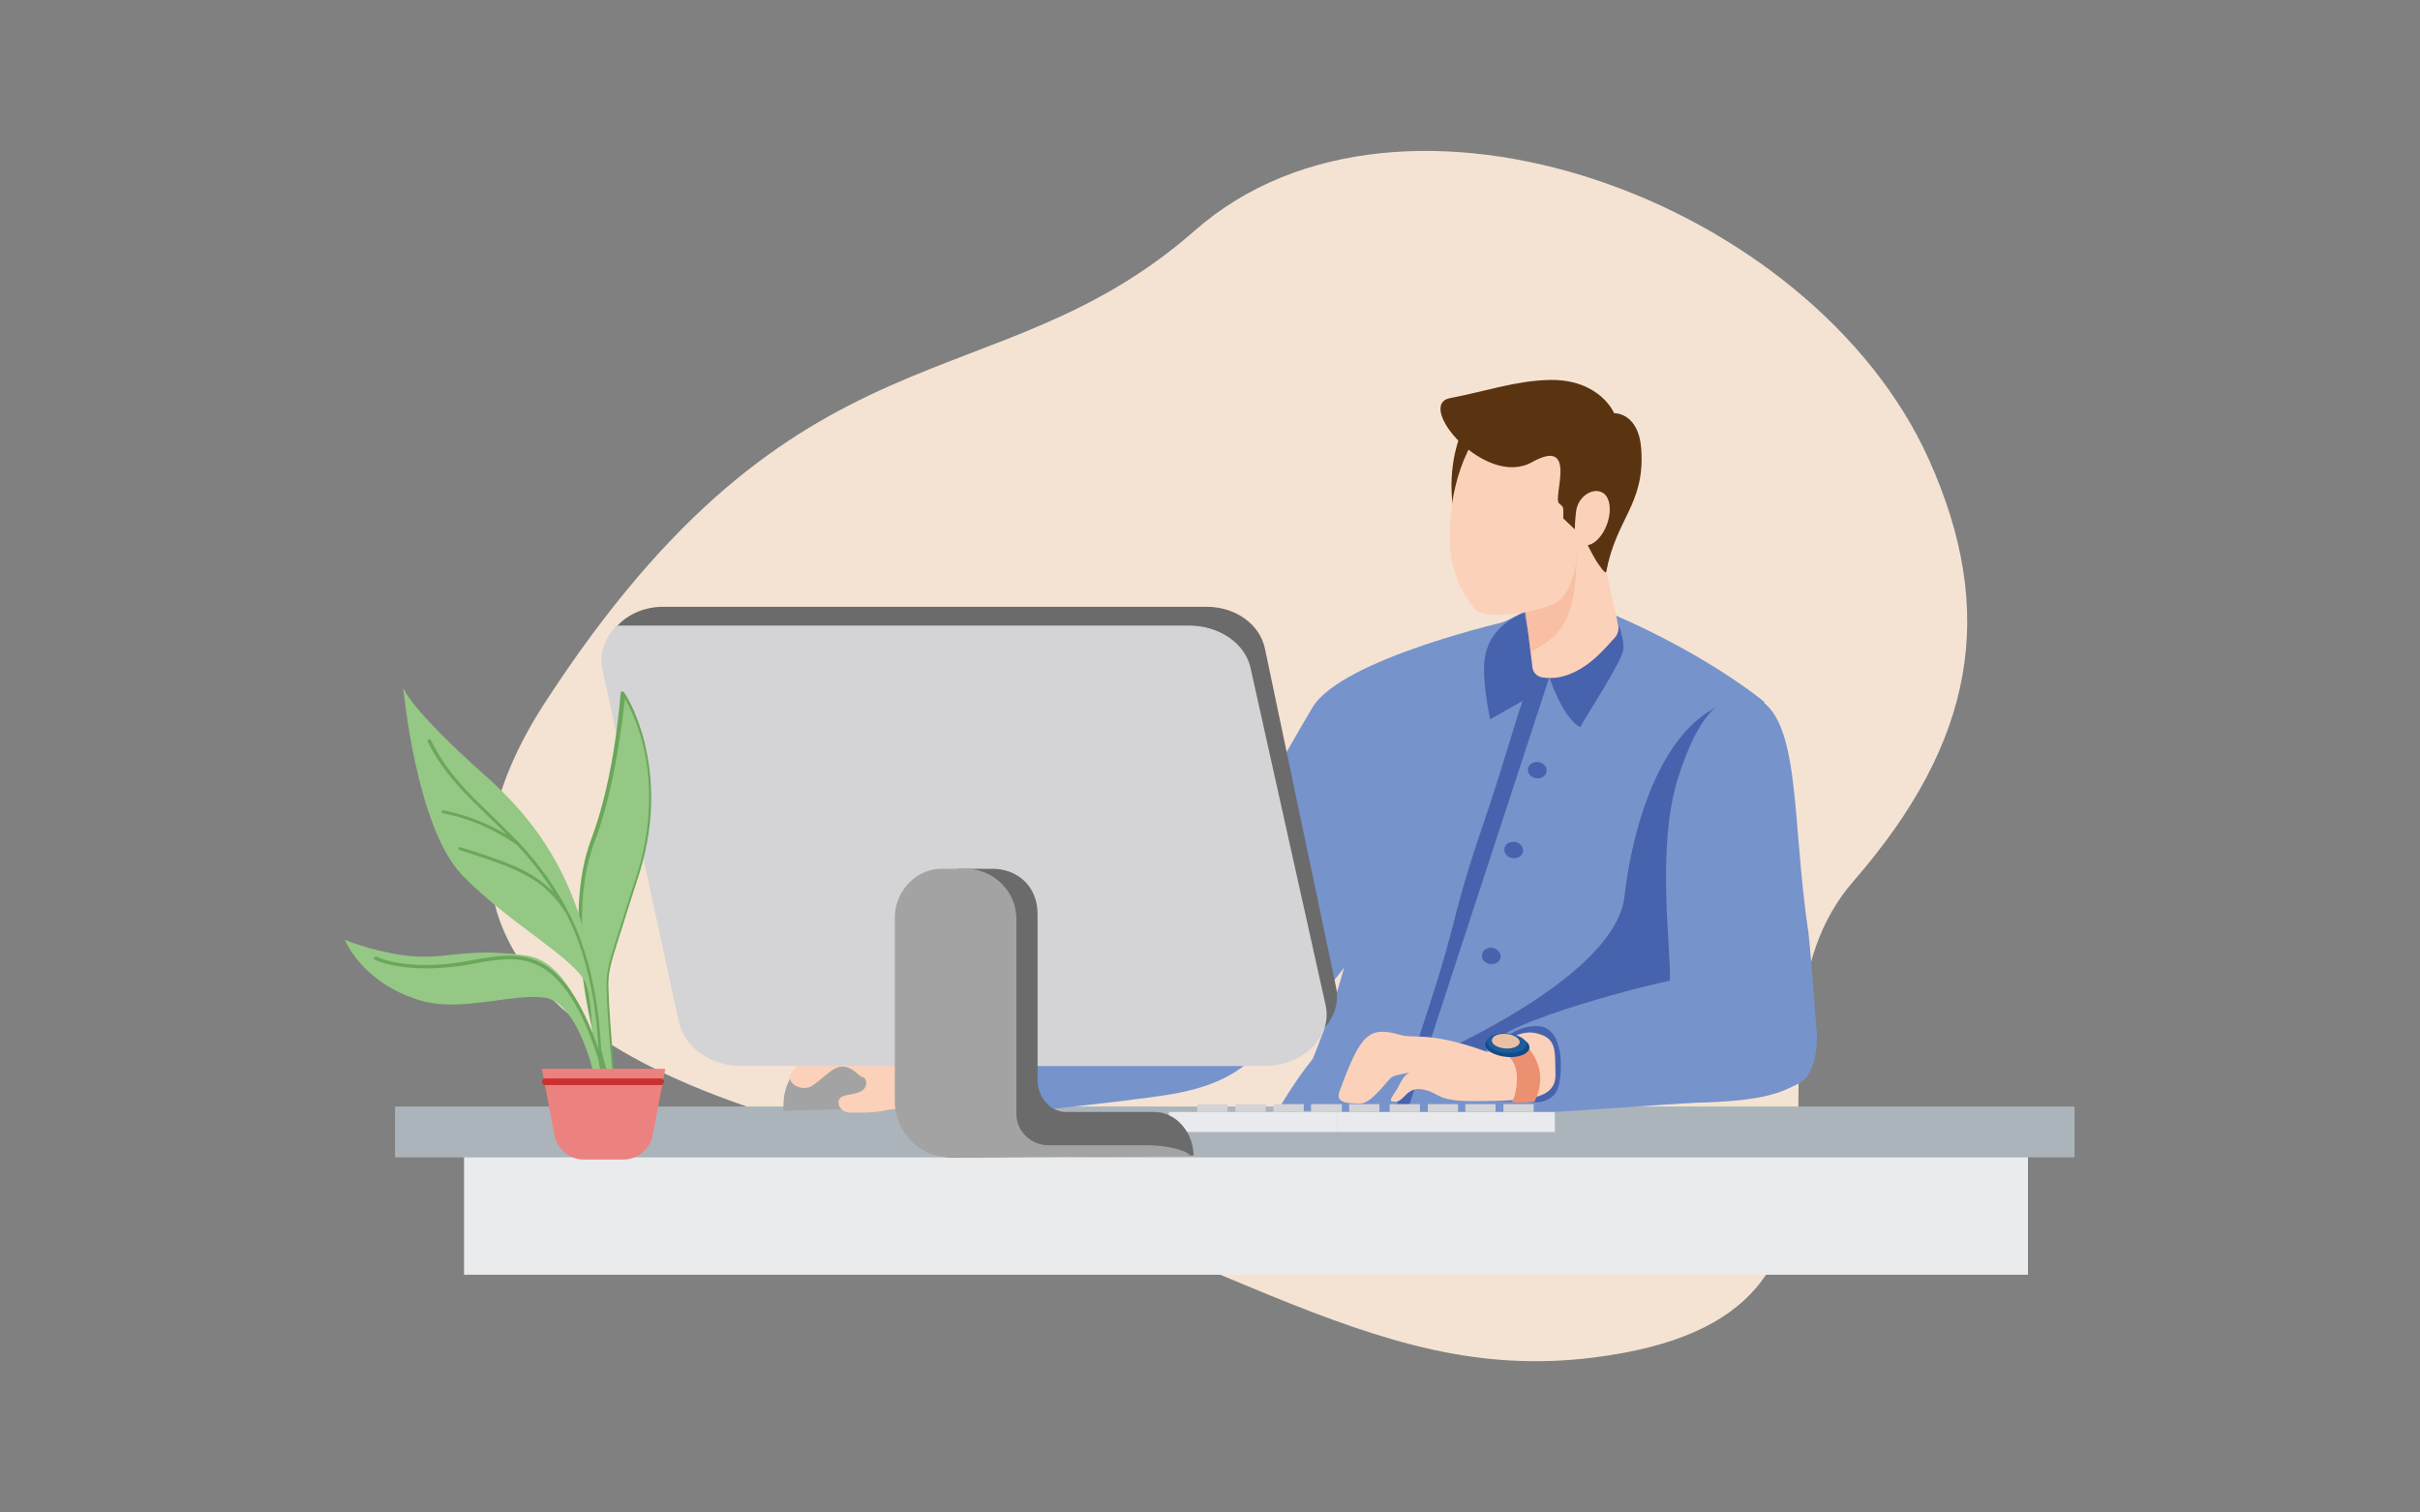<?xml version="1.0" encoding="UTF-8"?>
<!-- Generator: Adobe Illustrator 28.0.0, SVG Export Plug-In . SVG Version: 6.00 Build 0) -->
<svg xmlns="http://www.w3.org/2000/svg" xmlns:xlink="http://www.w3.org/1999/xlink" version="1.1" id="Layer_1" x="0px" y="0px" viewBox="0 0 400 250" style="enable-background:new 0 0 400 250;" xml:space="preserve"><rect x="0" y="0" width="400" height="250" fill="#808080" stroke="none"/> <style type="text/css"> .st0{fill:#F4E3D3;} .st1{fill:#EAEBEC;} .st2{fill:#ABB4BB;} .st3{fill:#7693CB;} .st4{fill:#A4A3A3;} .st5{fill:#FCD1BA;} .st6{fill:#4863AD;} .st7{fill:#5A3311;} .st8{opacity:0.28;fill:#EB9171;} .st9{fill:#E9EAED;} .st10{fill:none;} .st11{fill:#D4D4D6;} .st12{fill:#EB9171;} .st13{fill:#114B89;} .st14{fill:#205B9D;} .st15{fill:#EBC1A4;} .st16{fill:#6B6B6B;} .st17{fill:#94C884;} .st18{fill:#6BA75A;} .st19{fill:#EC827F;} .st20{fill:#C93231;} </style> <g> <path class="st0" d="M197.5,38.1c34.1-30,102-5,121.3,37.8c11.4,25.3,7.6,46.7-12.4,69.7c-23.1,26.5,12.5,71.9-43.1,78.8 c-37.8,4.7-61.5-19.4-129.5-38.3c-59.3-16.5-60.2-44.6-43.7-70C132.2,51.3,164.1,67.4,197.5,38.1z"/> <g> <g> <rect x="76.7" y="187" class="st1" width="258.5" height="23.7"/> <rect x="65.3" y="182.9" class="st2" width="277.6" height="8.4"/> <g> <g> <path class="st3" d="M233.4,146.8c0,0-3.6,3.9-7.2,8.2c-1.5,1.8-3,3.6-4.3,5.3c-4.3,5.7-8.4,7.4-13.2,12.9 c-2.9,3.4-6.8,6.1-14.2,7.5c-7.4,1.4-34.5,4-34.5,4s-0.8-3.6-0.3-4.7c0.1-0.3-0.2-1-0.7-1.9c-1.2-2.4-3.4-6,0.5-6.5 c5.2-0.7,30.5-7.5,31.7-9.4c1.2-1.9,7.8-10.6,11.4-18.4c3.5-7.9,8.8-17.5,14.3-26.8c4.8-8.2,33-14.5,33-14.5L233.4,146.8z"/> <path class="st4" d="M147.6,183.1l-18.1,0.5l0-0.8c-0.1-5,3.8-9.1,8.8-9.3l0,0c5-0.1,9.1,3.8,9.3,8.8L147.6,183.1z"/> <path class="st5" d="M148,172.8c-1.5-0.5-6-2.5-8.3-2.4c-2.4,0.1-6.3,4.2-8.4,6.3c-2.2,2,1,3.8,2.7,2.9c1.8-1,3.5-3.3,5.2-3.3 c1.8,0,2.5,1.5,3.5,1.8c0.5,0.1,0.8,1.4-0.1,2.1c-0.9,0.7-2.9,0.7-3.5,1.1c-1.1,0.7-0.3,2.7,1.6,2.6c1.9,0,3.5,0.1,5.8-0.4 c2.3-0.5,5.1,0.1,6.8-0.7c1.7-0.8,6.8,0.9,6.8,0.9l-3.8-9.6C156.2,173.9,150.8,173.8,148,172.8z"/> <path class="st6" d="M149.2,172.8c0.4,1.4,1.4,2.4,2.2,4.6c1.8,4.8-0.3,5.8-0.3,5.8s9.3,0.4,10.9-0.3c0,0,2.2-2.6-0.2-7.5 c-2.4-4.9-2.4-4.9-2.4-4.9s-1.4,0-5.5,0.7C150.6,171.8,149.2,172.8,149.2,172.8z"/> </g> <path class="st3" d="M289.4,161.6c-2.2,16.7-1,20.1-1,20.1l-41.8,2.8l-31.2-0.9l-4.8,1c0,0,2.9-5.3,6.4-9.6 c2.7-6.7,6.1-16.2,7-24.4c0,0,2.8-1.3,6-2.6c0-0.1,0-0.2,0-0.3c-6.8-16-7.2-33.3-7.2-33.3l26.4-11.9l8.5-4.4 c21.4,7.4,33.9,17.9,33.9,17.9S291.6,144.9,289.4,161.6z"/> <g> <path class="st6" d="M252.2,114.3c-2.1,5.9-3.5,11.6-7.4,23c-3.9,11.4-4.4,15.5-6.6,22.7c-2.2,7.3-7.6,23.4-7.6,23.4l10.4,0 c0,0,5.5-22.8,9.3-37.6c3.8-14.8,8.6-27.6,8.6-27.6l3.3-8.8c0,0-4.6,4.3-8.1,3.1C250.8,111.3,252.2,114.3,252.2,114.3z"/> <path class="st6" d="M252,101.3c0,0,0.2,2.2,1.4,5.7c1.1,3.4,4,5.6,4,5.6l-11.1,6.3c0,0-1.4-6.5-0.9-10 C246.2,103,252,101.3,252,101.3z"/> <path class="st3" d="M232.6,183.7l23.5-71.8c0,0,2.6,1.3,8.8-2.4c3-1.8-22.4,74.2-22.4,74.2H232.6z"/> <path class="st6" d="M256.1,112c1.4-0.2,6.2-2.3,8.4-4.5c2.5-2.5,2.5-5.6,2.5-5.6s1.6,3.6,1.3,5.5c-0.2,1.9-5.8,10.4-7.1,12.8 c0,0-1.1-0.4-2.7-2.9C257,114.7,256.1,112,256.1,112z"/> <path class="st6" d="M255.6,127.7c-0.2,0.7-1,1.1-1.9,0.9c-0.8-0.2-1.3-0.9-1.1-1.7c0.2-0.7,1-1.1,1.9-0.9 C255.3,126.2,255.8,127,255.6,127.7z"/> <path class="st6" d="M251.7,140.9c-0.2,0.7-1,1.1-1.9,0.9c-0.8-0.2-1.3-0.9-1.1-1.7c0.2-0.7,1-1.1,1.9-0.9 C251.4,139.4,251.9,140.2,251.7,140.9z"/> <path class="st6" d="M248,158.4c-0.2,0.7-1,1.1-1.9,0.9s-1.3-0.9-1.1-1.7c0.2-0.7,1-1.1,1.9-0.9 C247.7,157,248.2,157.7,248,158.4z"/> </g> <g> <path id="Path_23992_00000115484481742247643690000015898099931599857585_" class="st7" d="M242.7,68.9 c-6,11.3-0.4,22.5-0.6,22c-0.2-0.5,9.2-19.1,9.2-19.1L242.7,68.9z"/> <path id="Path_23993_00000086672638534903368980000002054000349506889133_" class="st5" d="M262,78.8l5.5,24.6 c0.1,0.7-0.1,1.4-0.5,1.9c-1.7,1.8-4.6,5.6-9.1,6.6c-0.9,0.2-2,0.2-2.8,0.1c-0.9-0.1-1.7-0.7-1.8-1.7l-2.9-23.2L262,78.8z"/> <path id="Path_23994_00000093894642678811415760000018215722085215460266_" class="st8" d="M260.6,80.8l-2.5,0.8l-7.8,5.6 l2.7,20.6C259.9,104,261.1,101.2,260.6,80.8z"/> <path id="Path_23995_00000067200331389518711860000005205484579220230792_" class="st5" d="M261,89.5 c-2,7.9-8.3,12.9-14.1,11.2c-5.8-1.7-8.3-7-6.9-17.3c1.1-8.1,5.6-16.6,11.4-14.9C257.3,70.1,263,81.6,261,89.5z"/> <path class="st7" d="M265.5,94.5c-0.1,0.6-1.4-1.4-1.6-1.7c-2-3.3-2.6-5.7-3.4-5.8c-0.2,0-0.2,0.1-0.2,0.5l-1.9-1.8 c0-2.1,0.1-1.8-0.7-2.5c-1.1-0.9,3.2-11.1-4.5-6.8c-7.7,4.3-19.4-9.5-13.5-10.6c5.8-1.1,10.9-2.9,16.5-3 c8.3-0.1,10.6,5.5,10.6,5.5s4.2-0.2,4.5,6.3C271.8,83.4,267.1,85.8,265.5,94.5z"/> <path class="st5" d="M258.3,98.7c-1.6,2.3-11.8,3.8-14,2.4c-2.2-1.5-4.6-8.1-3.6-6c1.2,2.4,2.6,3.4,8.9,2.4 c2-0.3,9-3.4,8.8-8.7c0-1.3,0-2.3,0-3l1.9,1.8C260.4,89,261.7,93.8,258.3,98.7z"/> <path id="Path_24013_00000156553518855735115590000009519526182514362496_" class="st5" d="M265.6,86.7 c-0.9,2.4-2.7,3.9-4.1,3.3c-1.4-0.6-1.3-2.6-1-5.4c0.3-2.6,2.7-3.9,4.1-3.3C266.1,81.8,266.5,84.3,265.6,86.7z"/> </g> <g> <g> <rect x="193.2" y="183.8" class="st9" width="27.9" height="3.3"/> <rect x="193.2" y="183.8" class="st10" width="27.9" height="3.3"/> </g> <g> <rect x="221.1" y="183.8" class="st9" width="35.9" height="3.3"/> <rect x="221.1" y="183.8" class="st10" width="35.9" height="3.3"/> </g> <g> <polygon class="st11" points="223,182.5 223,183.8 224.8,183.8 228,183.8 228,182.5 224.8,182.5 "/> <polygon class="st11" points="216.7,182.5 216.7,183.8 218.5,183.8 221.8,183.8 221.8,182.5 218.5,182.5 "/> <polygon class="st11" points="210.5,182.5 210.5,183.8 212.2,183.8 215.5,183.8 215.5,182.5 212.2,182.5 "/> <polygon class="st11" points="204.2,182.5 204.2,183.8 205.9,183.8 209.2,183.8 209.2,182.5 205.9,182.5 "/> <polygon class="st11" points="250.2,182.5 248.5,182.5 248.5,183.8 250.2,183.8 253.5,183.8 253.5,182.5 "/> <polygon class="st11" points="242.2,182.5 242.2,183.8 244,183.8 247.2,183.8 247.2,182.5 244,182.5 "/> <polygon class="st11" points="236,182.5 236,183.8 237.7,183.8 241,183.8 241,182.5 237.7,182.5 "/> <polygon class="st11" points="229.7,182.5 229.7,183.8 231.4,183.8 234.7,183.8 234.7,182.5 231.4,182.5 "/> <polygon class="st11" points="197.9,182.5 197.9,183.8 199.7,183.8 202.9,183.8 202.9,182.5 199.7,182.5 "/> </g> <g> <polygon class="st10" points="223,182.5 223,183.8 224.8,183.8 228,183.8 228,182.5 224.8,182.5 "/> <polygon class="st10" points="216.7,182.5 216.7,183.8 218.5,183.8 221.8,183.8 221.8,182.5 218.5,182.5 "/> <polygon class="st10" points="210.5,182.5 210.5,183.8 212.2,183.8 215.5,183.8 215.5,182.5 212.2,182.5 "/> <polygon class="st10" points="204.2,182.5 204.2,183.8 205.9,183.8 209.2,183.8 209.2,182.5 205.9,182.5 "/> <polygon class="st10" points="250.2,182.5 248.5,182.5 248.5,183.8 250.2,183.8 253.5,183.8 253.5,182.5 "/> <polygon class="st10" points="242.2,182.5 242.2,183.8 244,183.8 247.2,183.8 247.2,182.5 244,182.5 "/> <polygon class="st10" points="236,182.5 236,183.8 237.7,183.8 241,183.8 241,182.5 237.7,182.5 "/> <polygon class="st10" points="229.7,182.5 229.7,183.8 231.4,183.8 234.7,183.8 234.7,182.5 231.4,182.5 "/> <polygon class="st10" points="197.9,182.5 197.9,183.8 199.7,183.8 202.9,183.8 202.9,182.5 199.7,182.5 "/> </g> </g> <g> <path id="Path_23991_00000060735051002912467960000001647122291267752579_" class="st6" d="M246.1,181.8l43.1-3.9 c0,0-0.9,0.5,1.3-16.3c1.8-13.8-0.1-36.2-0.8-43.8l-3.9-1.7c-9.9,2.9-15.6,17.6-17.3,32.1c-1.1,9.7-17.1,19.2-27.6,24.4 C244.3,179.3,246.1,181.8,246.1,181.8z"/> <g> <path id="Path_23996_00000155143352713735752820000014746472322855629702_" class="st3" d="M289.1,115c8.8,2,6.9,20.1,9.8,39 c0.3,2.2,1.4,16.8,1.4,16.8s0.4,6.6-3,8.3c-2.9,1.4-5.6,3.2-20.3,3.2c-16,0.2-32.6-0.4-32.6-0.4s-0.2-5.9,1.5-8.8 c2.5-4.4,27.7-10.6,30.1-11c0.3-4.7-2.3-21.7,1.3-33.3c2.5-7.9,5.2-12.1,8.6-13.2C287,114.9,288.1,114.7,289.1,115z"/> <path id="Path_23998_00000121986909312645994270000003406115316716165011_" class="st6" d="M247.2,173.4c0,0,2.2-3.8,6.8-3.8 s4.3,7.5,3.6,10c-0.7,2.5-3.4,2.6-3.4,2.6l-9.9-0.4L247.2,173.4z"/> <path id="Path_23999_00000096018272948108294280000002518564045990513809_" class="st5" d="M245.9,173.9 c-9.6-3.5-12.2-2.2-14.3-2.8c-5.4-1.6-6.7-0.2-10.2,9.3c-0.7,1.9,1.3,2,3.4,2c2,0,4.5-3.9,5.3-4.4c0.8-0.4,2.9-0.7,2.9-0.7 s-0.7,0-1.7,2c-1,2-2.2,2.8-0.7,2.8c1.6,0,1.8-2.6,4.7-2c2.9,0.6,1.8,2,9.1,1.9c7.3-0.1,12.8,0,12.7-4.4 c-0.1-4.1,0.3-6.2-3.6-6.9C250.4,170.2,245.9,173.9,245.9,173.9z"/> <path id="Path_24000_00000060723966995712950670000016184722239510887070_" class="st12" d="M246.1,173.9 c6.4-0.7,4.5,7.3,3.9,8c-0.7,0.7,3.6,0.2,3.6,0.2s2-3.2,0.3-6.9c-1.7-3.7-5-3.9-5-3.9l-2.9,1.6L246.1,173.9z"/> <path id="Path_24001_00000172401477876985204140000015162975421164842403_" class="st13" d="M252.8,173.2 c-0.1,1-1.8,1.7-3.8,1.5c-2-0.2-3.6-1.1-3.5-2.1c0.1-1,1.8-1.7,3.8-1.5C251.3,171.3,252.9,172.2,252.8,173.2z"/> <path id="Path_24002_00000078746859789683458990000008324630683564777376_" class="st14" d="M252.3,172.7 c-0.1,0.9-1.6,1.5-3.4,1.3c-1.8-0.1-3.2-1-3.1-1.9c0.1-0.9,1.6-1.5,3.4-1.3C251,171,252.4,171.8,252.3,172.7z"/> <path id="Path_24003_00000161611724795563854480000013115942858781127568_" class="st15" d="M251.2,172.3 c-0.1,0.6-1.1,1.1-2.4,1c-1.3-0.1-2.3-0.7-2.2-1.4s1.1-1.1,2.4-1C250.2,171,251.2,171.6,251.2,172.3z"/> </g> </g> </g> <g> <path id="Path_24004_00000134209657363102727740000013377214844126583683_" class="st16" d="M211.3,173.1h-89.9 c-4.7,0-8.8-2.9-9.6-7L100,110.4c-1.1-5.3,3.5-10.1,9.6-10.1h89.9c4.7,0,8.8,2.9,9.6,7l11.7,55.7 C222,168.3,217.4,173.1,211.3,173.1z"/> <path id="Path_24005_00000125583931078319544260000001523017941044116147_" class="st11" d="M219.1,166.1l-12.4-55.7 c-0.9-4.1-5.2-7-10.2-7h-94.5c-2.1,2-3,4.8-2.4,7.4l12.6,58.1c0.9,4.2,5.3,7.3,10.3,7.3H209 C215.4,176.2,220.3,171.4,219.1,166.1z"/> <path id="Path_24006_00000098198376939863521920000015917567714867563674_" class="st16" d="M190.8,183.8h-14.6 c-2.6,0-4.7-2.4-4.7-5.3v-27.4c0-4.7-3.4-7.5-7.5-7.5h-5.5c-1.6,0-1.2,2.9-1.2,7.5v30.7c0,5.3-4.7,9.5,0,9.5l40-0.3 C197.2,187,194.3,183.8,190.8,183.8z"/> <path id="Path_24007_00000003821764411551600960000017927486182746660244_" class="st4" d="M147.9,151.7v30.3 c0,4.9,3.8,9,8.7,9.3l40.1-0.2c0-0.7-3.2-1.8-7.1-1.8h-16.3c-2.9,0-5.3-2.3-5.3-5.2c0,0,0,0,0,0v-32.2c0-4.6-3.8-8.3-8.4-8.3 h-3.4C151.7,143.3,147.9,147.1,147.9,151.7z"/> </g> <g id="Group_17108_00000115506422110378916820000000700490675860662934_" transform="translate(11212.995 675.202)"> <g id="Group_17101_00000146465995188584839350000004222679372358859160_" transform="translate(1101.806 19.581)"> <path id="Path_24034_00000116231259779229512820000008674944946785432723_" class="st17" d="M-12213.9-514.7 c0-0.7-8.9-25.3-2.9-41.1c4.2-11.1,4.9-24.3,4.9-24.3s8.2,11.7,2.7,29.7c-3.4,11-4.8,14.1-5.1,17.3c-0.3,3.2,1.3,19.5,1.3,19.5 L-12213.9-514.7z"/> <g id="Group_17100_00000116914860030762081210000011787126757142665618_"> <path id="Path_24035_00000036966001760402879920000012423201219276551607_" class="st18" d="M-12213.2-513.5l-0.9-1 c0,0-0.1-0.1-0.1-0.2c0-0.1-0.2-0.6-0.4-1.3c-0.8-2.8-2.8-9.2-3.8-16.8c-1.4-9.5-0.9-17.3,1.3-23.2 c4.1-10.9,4.8-24.1,4.9-24.3c0-0.1,0.1-0.2,0.2-0.2c0.1,0,0.2,0,0.3,0.1c0.1,0.1,2.1,3,3.4,8.2c1.2,4.8,2.1,12.4-0.8,21.7 c-1.2,3.7-2.1,6.5-2.8,8.8c-1.4,4.4-2.1,6.4-2.3,8.5c-0.3,3.2,1.3,19.3,1.3,19.4c0,0.1-0.1,0.2-0.2,0.3c0,0-0.1,0-0.1,0 C-12213.1-513.4-12213.2-513.5-12213.2-513.5z M-12216.5-555.7c-3.5,9.1-2.6,22.4,2.5,39.6c0.2,0.8,0.3,1.1,0.4,1.3l0.3,0.3 c-0.3-3.4-1.5-15.8-1.2-18.7c0.2-2.2,0.9-4.2,2.3-8.6c0.7-2.2,1.6-5,2.8-8.8c2.8-9.2,2-16.7,0.8-21.4 c-0.9-3.6-2.3-6.2-2.9-7.3C-12211.9-576.2-12213-565.1-12216.5-555.7L-12216.5-555.7z"/> </g> </g> <g id="Group_17103_00000057139500346769993950000009695437228475957399_" transform="translate(273.846 0)"> <path id="Path_24036_00000119825897392319033980000007981120344459336112_" class="st17" d="M-11387.9-492.7 c1.3-27.3-5.2-42.2-18.4-54c-13.3-11.8-13.9-14.9-13.9-14.9s2.1,23,9.7,31c7.7,8,18.9,13.9,20.5,18c1.6,4.1,1,18,1,18l1,2.5 V-492.7z"/> <g id="Group_17102_00000003809435301906566630000000898281721532396930_" transform="translate(114.365 240.726)"> <path id="Path_24037_00000041989834823411521420000005483189272131889058_" class="st18" d="M-11520.3-780.8 c0.9,0.9,1.9,1.8,2.8,2.8c-2.2-1.3-5.9-3.1-10.4-4c-0.1,0-0.3,0.1-0.3,0.2c0,0.1,0.1,0.3,0.2,0.3c0,0,0,0,0,0 c6.5,1.2,11.3,4.6,12.2,5.2c0,0,0,0,0,0c2.1,2.2,4.1,4.7,6.1,7.9c-3.4-3.6-7.8-5.1-15.4-7.5c-0.1,0-0.3,0-0.3,0.2c0,0,0,0,0,0 c0,0.1,0,0.3,0.2,0.3c0,0,0,0,0,0c9.5,3,13.9,4.6,17.6,10.5c6.7,13.2,5.3,29.6,5.2,29.8c0,0.2,0.1,0.3,0.2,0.3h0 c0.1,0,0.3-0.1,0.3-0.2c0-0.2,1.4-16.3-5-29.5c-0.1-0.2-0.2-0.4-0.3-0.5c-0.2-0.4-0.4-0.8-0.6-1.2c-2.4-4.3-4.9-7.5-7.4-10.2 c-0.1-0.1-0.1-0.2-0.2-0.2c0,0,0,0,0,0c-1.5-1.6-3-3-4.5-4.5c-3.8-3.6-7.4-7.1-10.1-12.5c-0.1-0.1-0.2-0.2-0.4-0.1 c-0.1,0.1-0.2,0.2-0.1,0.4C-11527.8-787.9-11524.1-784.5-11520.3-780.8z"/> </g> </g> <g id="Group_17105_00000127732134031962995410000017376133341889557423_" transform="translate(0 1188.14)"> <path id="Path_24038_00000138556230861510943160000002188498883895054238_" class="st17" d="M-11112.4-1678.4 c0.1-0.4-2.8-25.5-13.6-27c-10.8-1.5-13.3,1-20.7-0.1c-5.3-0.8-9.3-2.5-9.3-2.5s2.8,7.1,12.4,10c6.8,2.1,15.6-1.3,20.8-0.4 c5.2,0.9,7.8,12,7.8,12l0.9,5.8L-11112.4-1678.4z"/> <g id="Group_17104_00000068675485101518232030000014354711859642587067_" transform="translate(135.464 76.604)"> <path id="Path_24039_00000084512059181608925350000014486225885986452612_" class="st18" d="M-11248.6-1762.3 C-11248.6-1762.3-11248.6-1762.3-11248.6-1762.3c0.2-0.1,0.3-0.2,0.3-0.3c-2.8-9.7-6.1-15.4-10.2-17.9 c-3.7-2.2-7.5-1.5-11.6-0.8c-1,0.2-2,0.4-3,0.5c-8.8,1.2-13.1-1-13.1-1c-0.1-0.1-0.3,0-0.4,0.1c-0.1,0.1,0,0.3,0.1,0.4 c0,0,0,0,0,0c0.2,0.1,4.5,2.2,13.4,1.1c1-0.1,2.1-0.3,3.1-0.5c3.9-0.7,7.7-1.4,11.2,0.7c4,2.4,7.2,8,10,17.6 C-11248.8-1762.4-11248.7-1762.3-11248.6-1762.3z"/> </g> </g> <g id="Group_17107_00000161615918033548395990000005803236411253651360_" transform="translate(928.173 1796.958)"> <path id="Path_24040_00000060726797693039074280000001011129565867719056_" class="st19" d="M-12044.7-2280.5h6.6 c2.3,0,4.3-1.7,4.8-3.9l2.1-11.1h-20.4l2.1,11.1C-12049-2282.2-12047-2280.5-12044.7-2280.5z"/> <g id="Group_17106_00000120556530659846534090000005865834696127061437_" transform="translate(0 49.695)"> <path id="Path_24041_00000000215854883508776510000003443338557659534001_" class="st20" d="M-12051.1-2342.5h19.2 c0.3,0,0.5-0.3,0.5-0.6c0-0.3-0.2-0.5-0.5-0.5h-19.2c-0.3,0-0.5,0.3-0.5,0.6C-12051.6-2342.7-12051.3-2342.5-12051.1-2342.5z"/> </g> </g> </g> </g> </g> </g> </svg>